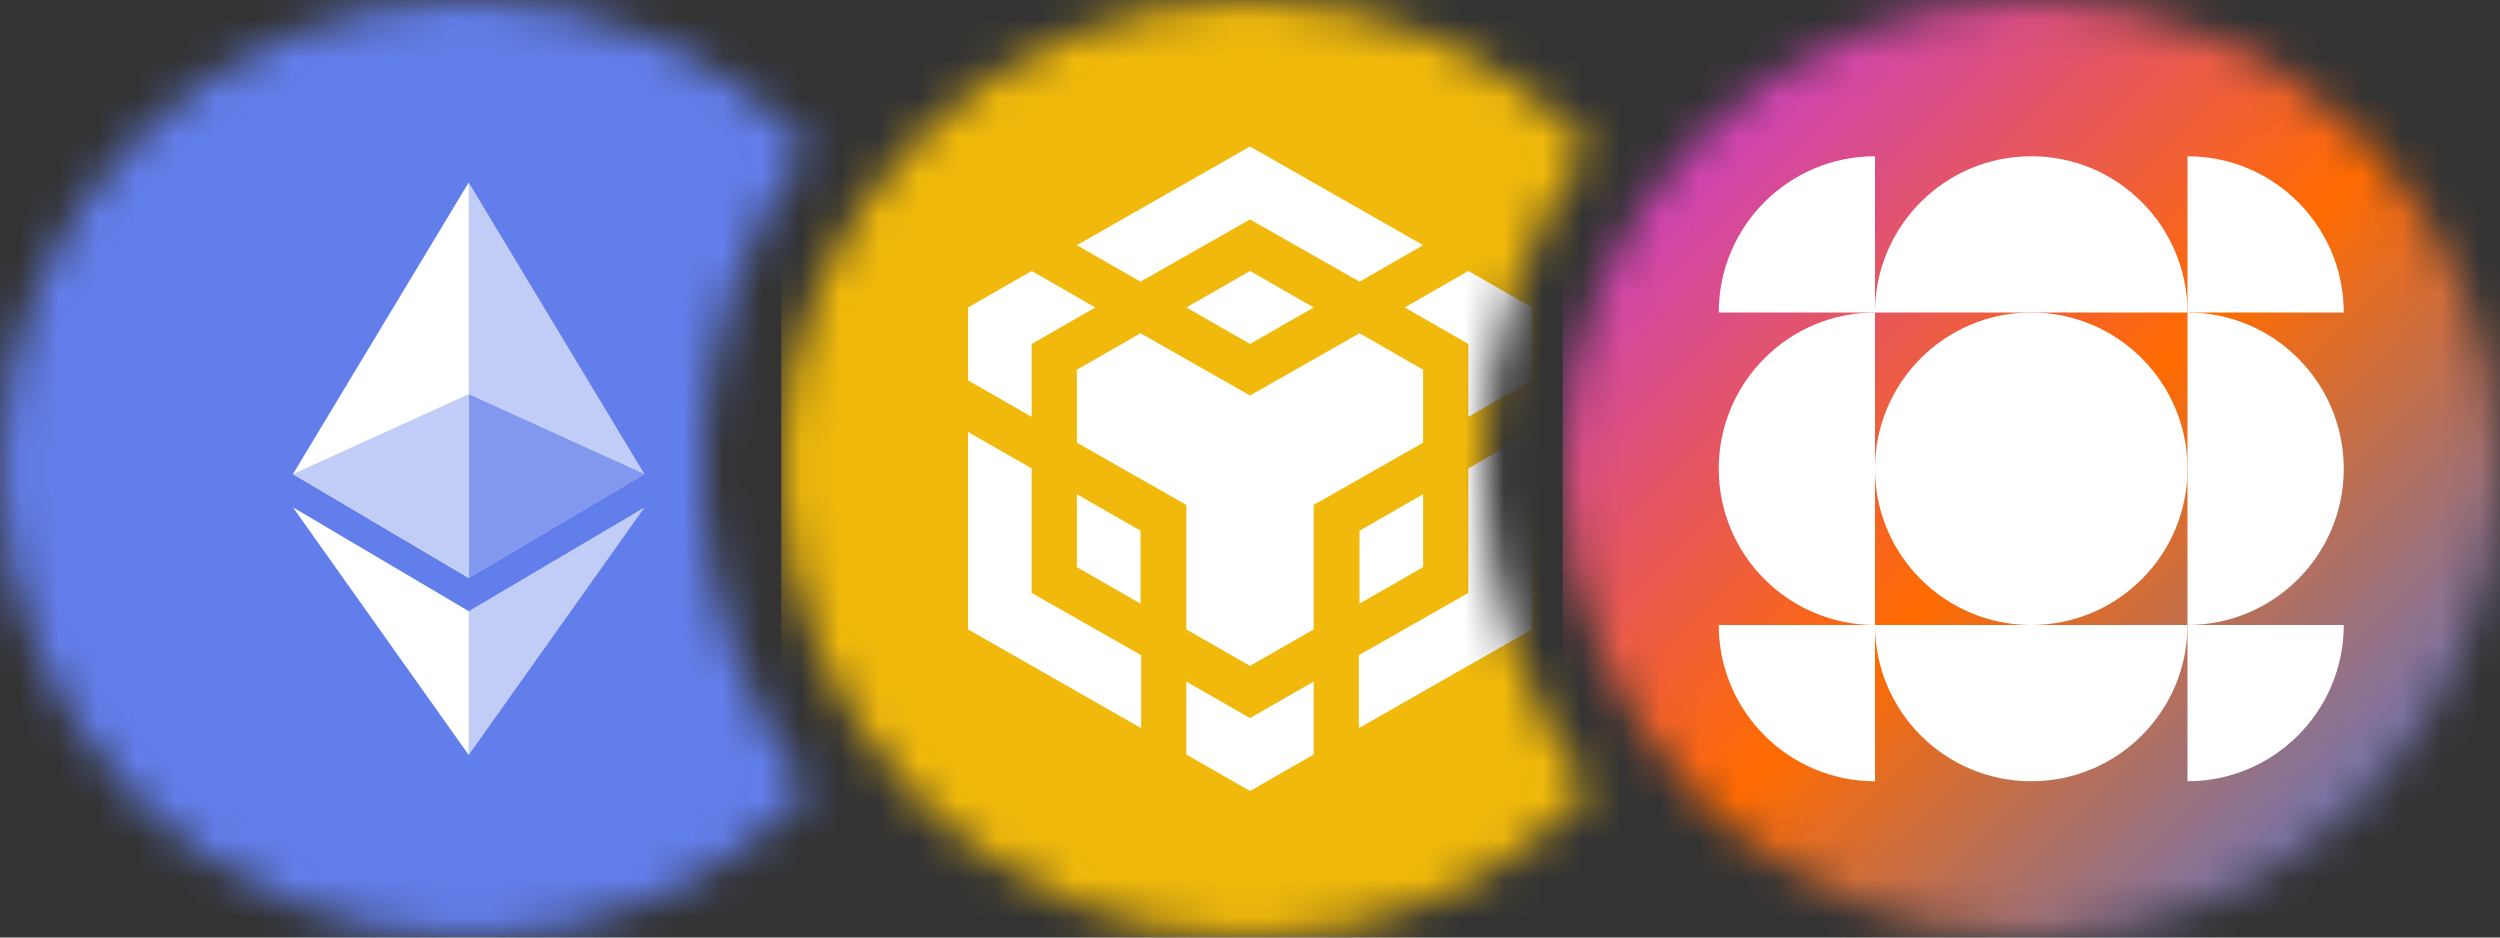 <svg width="64" height="24" viewBox="0 0 64 24" fill="none" xmlns="http://www.w3.org/2000/svg">
<rect x="0" y="0" width="64" height="24" fill="#333333" stroke="none"/>
<mask id="mask0_2635_3245" style="mask-type:alpha" maskUnits="userSpaceOnUse" x="0" y="0" width="24" height="24">
<path d="M12 0C15.424 0 18.511 1.437 20.697 3.737C19.001 6.053 18 8.91 18 12C18 15.09 19.002 17.946 20.697 20.262C18.511 22.563 15.425 24 12 24C5.373 24 0 18.627 0 12C0 5.373 5.373 0 12 0Z" fill="#D9D9D9"/>
</mask>
<g mask="url(#mask0_2635_3245)">
<rect width="24" height="24" fill="#627EEA"/>
<path d="M11.999 4.671L11.9 5.005V14.697L11.999 14.795L16.497 12.136L11.999 4.671Z" fill="#C1CCF7"/>
<path d="M11.999 4.671L7.5 12.136L11.999 14.795V10.091V4.671Z" fill="white"/>
<path d="M11.999 15.646L11.943 15.714V19.166L11.999 19.328L16.5 12.989L11.999 15.646Z" fill="#C1CCF7"/>
<path d="M11.999 19.328V15.646L7.5 12.989L11.999 19.328Z" fill="white"/>
<path d="M11.998 14.795L16.497 12.136L11.998 10.091V14.795Z" fill="#8198EE"/>
<path d="M7.5 12.136L11.999 14.795V10.091L7.5 12.136Z" fill="#C1CCF7"/>
</g>
<mask id="mask1_2635_3245" style="mask-type:alpha" maskUnits="userSpaceOnUse" x="20" y="0" width="24" height="24">
<path d="M32 0C35.424 0 38.511 1.437 40.697 3.737C39.001 6.053 38 8.91 38 12C38 15.09 39.002 17.946 40.697 20.262C38.511 22.563 35.425 24 32 24C25.373 24 20 18.627 20 12C20 5.373 25.373 0 32 0Z" fill="#D9D9D9"/>
</mask>
<g mask="url(#mask1_2635_3245)">
<rect width="24" height="24" transform="translate(20)" fill="#F0B90B"/>
<path fill-rule="evenodd" clip-rule="evenodd" d="M32 3.75L27.568 6.277L29.197 7.211L32 5.617L34.803 7.211L36.432 6.277L32 3.75ZM34.803 8.531L36.432 9.465V11.332L33.63 12.926V16.113L32 17.047L30.37 16.113V12.926L27.568 11.332V9.465L29.197 8.531L32 10.125L34.803 8.531ZM36.432 12.652V14.519L34.803 15.453V13.586L36.432 12.652ZM34.786 16.773L37.589 15.179V11.992L39.219 11.058V16.113L34.786 18.64V16.773ZM37.589 8.805L35.96 7.871L37.589 6.937L39.219 7.871V9.738L37.589 10.672V8.805ZM30.37 19.316V17.449L32 18.383L33.63 17.449V19.316L32 20.25L30.37 19.316ZM29.197 15.453L27.568 14.519V12.652L29.197 13.586V15.453ZM32 8.805L30.37 7.871L32 6.937L33.63 7.871L32 8.805ZM28.04 7.871L26.411 8.805V10.672L24.781 9.738V7.871L26.411 6.937L28.04 7.871ZM24.781 11.058L26.411 11.992V15.179L29.213 16.773V18.64L24.781 16.113V11.058Z" fill="white"/>
</g>
<g clip-path="url(#clip0_2635_3245)">
<mask id="mask2_2635_3245" style="mask-type:alpha" maskUnits="userSpaceOnUse" x="40" y="0" width="24" height="24">
<circle cx="52" cy="12" r="12" fill="#D9D9D9"/>
</mask>
<g mask="url(#mask2_2635_3245)">
<rect width="24" height="24" transform="translate(40)" fill="#195BDB"/>
<rect width="24" height="24" transform="translate(40)" fill="url(#paint0_linear_2635_3245)"/>
<path d="M56 12C56 14.209 54.209 16 52 16C49.791 16 48 14.209 48 12C48 9.791 49.791 8 52 8C54.209 8 56 9.791 56 12Z" fill="white"/>
<path d="M56 8C56 5.791 54.209 4 52 4C49.791 4 48 5.791 48 8H56Z" fill="white"/>
<path d="M48 16C48 18.209 49.791 20 52 20C54.209 20 56 18.209 56 16L48 16Z" fill="white"/>
<path d="M56 16C58.209 16 60 14.209 60 12C60 9.791 58.209 8 56 8V16Z" fill="white"/>
<path d="M48 8C45.791 8 44 9.791 44 12C44 14.209 45.791 16 48 16L48 8Z" fill="white"/>
<path d="M56 16V20C58.209 20 60 18.209 60 16H56Z" fill="white"/>
<path d="M48 16L44 16C44 18.209 45.791 20 48 20L48 16Z" fill="white"/>
<path d="M48 8L48 4C45.791 4 44 5.791 44 8L48 8Z" fill="white"/>
<path d="M56 8L60 8C60 5.791 58.209 4 56 4V8Z" fill="white"/>
</g>
</g>
<defs>
<linearGradient id="paint0_linear_2635_3245" x1="0.5" y1="8.71718e-07" x2="24.5" y2="24" gradientUnits="userSpaceOnUse">
<stop stop-color="#BB33FF"/>
<stop offset="0.505" stop-color="#FF6B00"/>
<stop offset="1" stop-color="#3377FF"/>
</linearGradient>
<clipPath id="clip0_2635_3245">
<rect width="24" height="24" fill="white" transform="translate(40)"/>
</clipPath>
</defs>
</svg>
